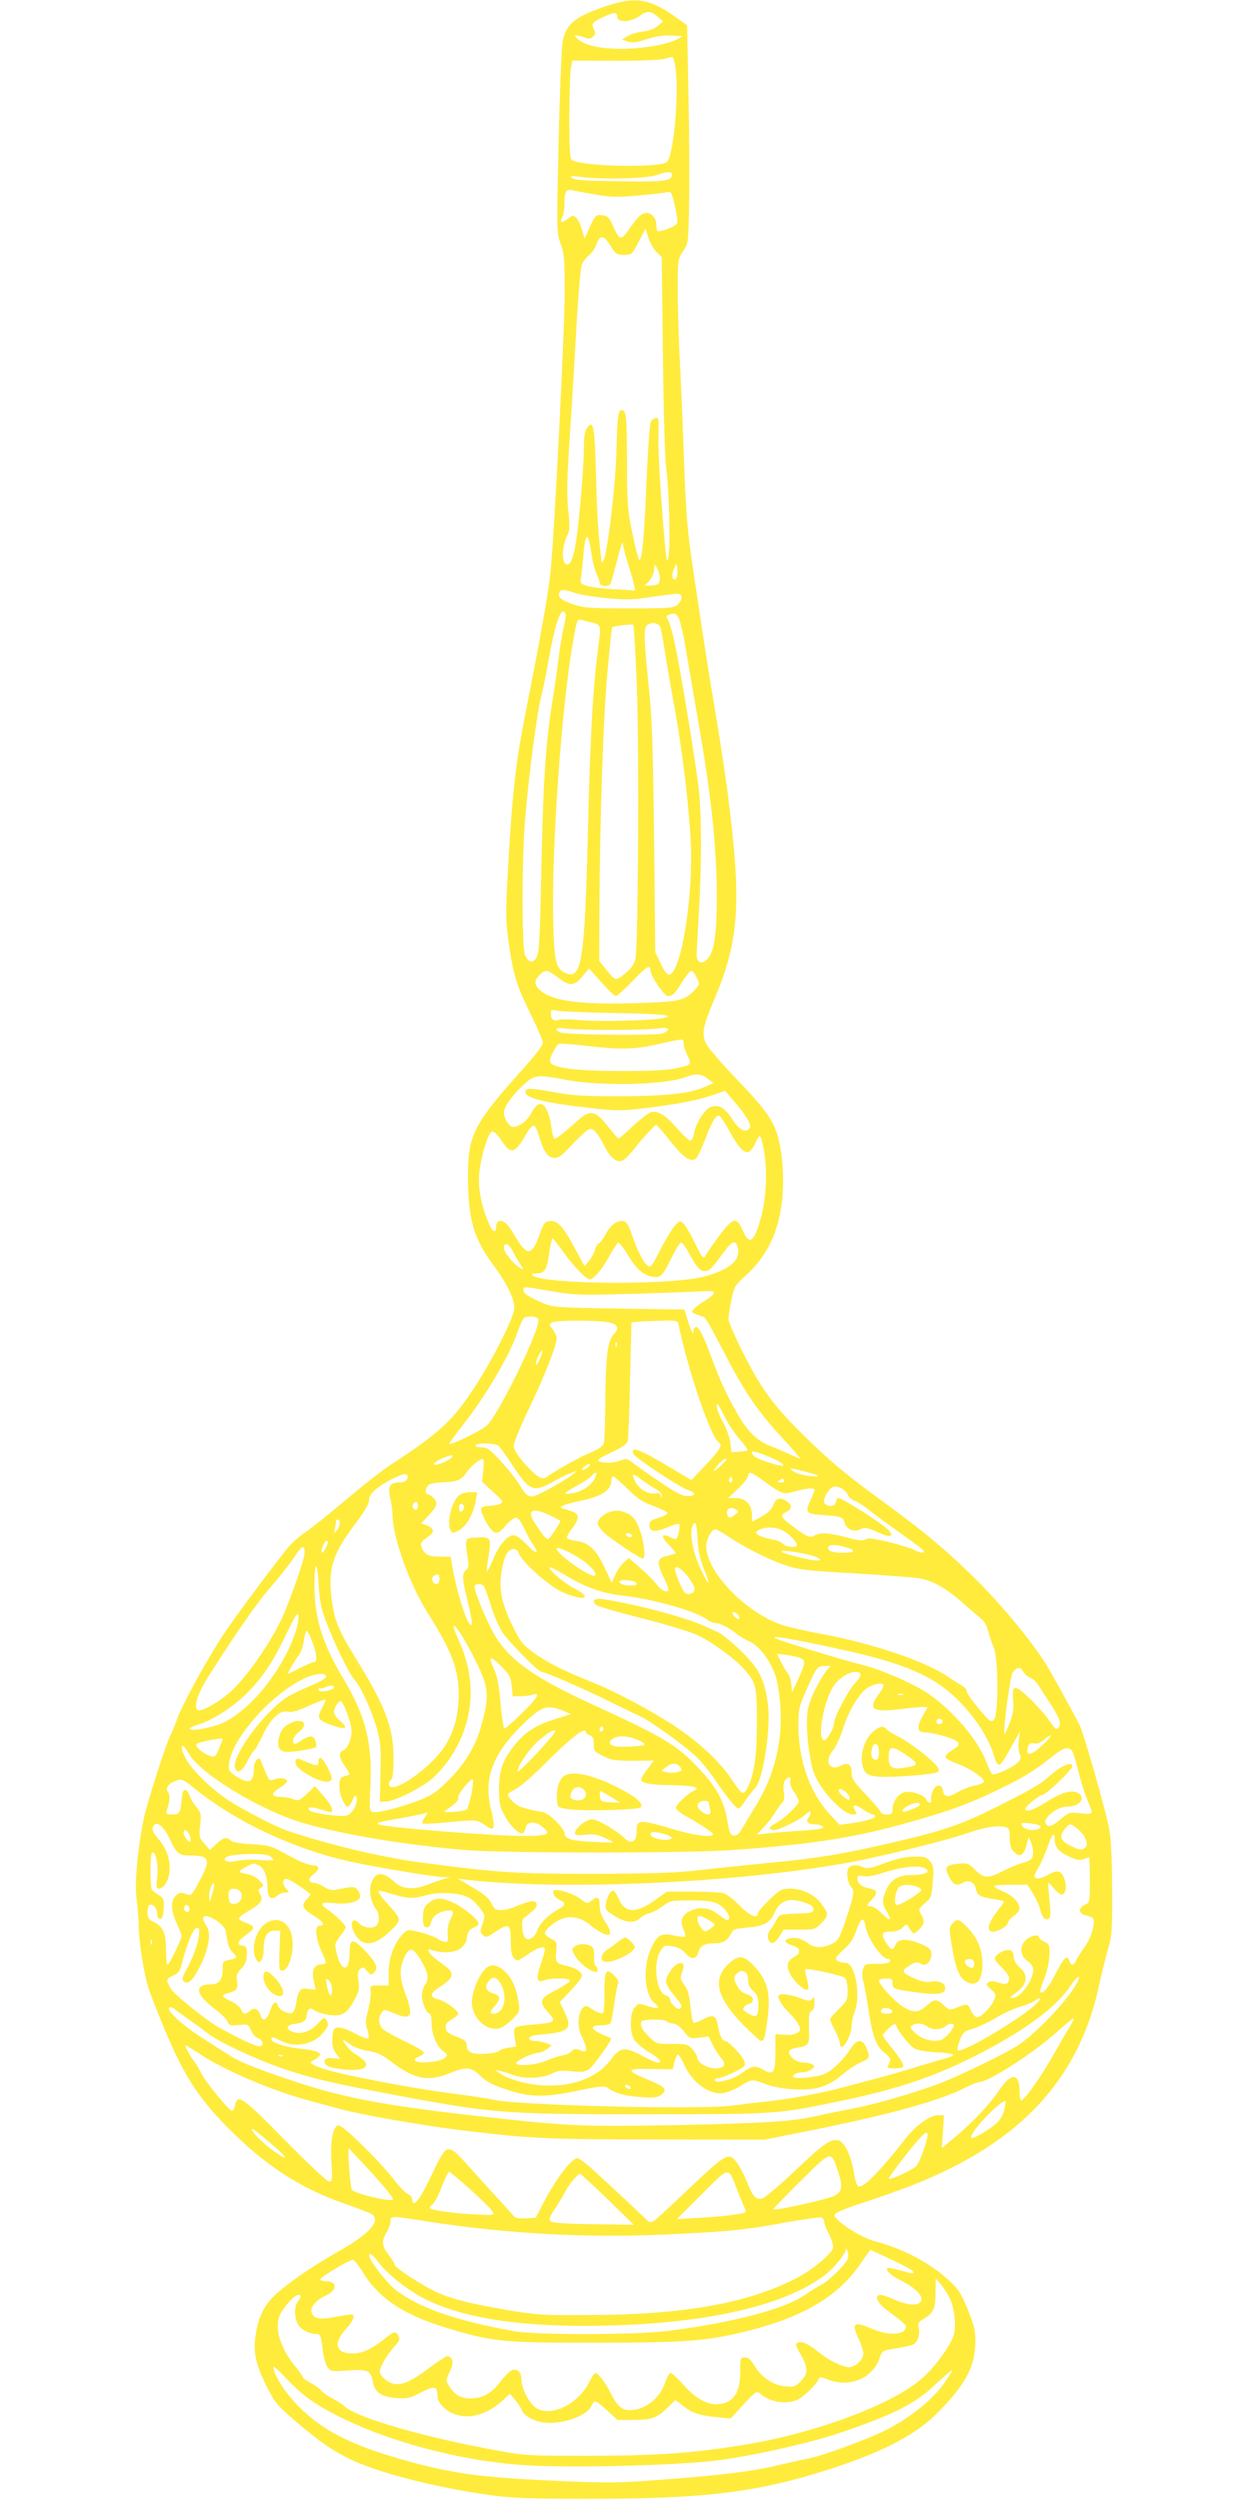 <?xml version="1.0" standalone="no"?>
<!DOCTYPE svg PUBLIC "-//W3C//DTD SVG 20010904//EN"
 "http://www.w3.org/TR/2001/REC-SVG-20010904/DTD/svg10.dtd">
<svg version="1.0" xmlns="http://www.w3.org/2000/svg"
 width="640pt" height="1280pt" viewBox="0 0 640 1280"
 preserveAspectRatio="xMidYMid meet">
<g transform="translate(0,1280) scale(0.1,-0.1)"
fill="#ffeb3b" stroke="none">
<path d="M3107 12770 c-164 -56 -208 -91 -226 -182 -6 -29 -15 -261 -21 -515
-10 -457 -10 -463 10 -520 19 -51 21 -80 21 -253 0 -193 -51 -1203 -71 -1415
-10 -108 -46 -315 -135 -765 -46 -236 -63 -391 -86 -800 -10 -189 -10 -230 4
-335 24 -173 39 -224 112 -373 36 -73 65 -142 65 -152 0 -10 -39 -62 -87 -116
-271 -301 -298 -353 -297 -574 1 -213 30 -311 127 -443 71 -94 111 -176 110
-225 -1 -48 -115 -273 -212 -418 -105 -160 -176 -224 -421 -384 -41 -26 -145
-108 -230 -180 -85 -72 -178 -146 -206 -165 -28 -18 -67 -52 -87 -76 -52 -62
-240 -312 -317 -424 -82 -118 -225 -377 -254 -458 -12 -34 -27 -71 -34 -83
-21 -40 -121 -349 -136 -427 -32 -155 -48 -333 -36 -414 5 -41 10 -99 10 -130
0 -77 27 -253 50 -321 29 -87 112 -288 155 -372 79 -156 161 -261 320 -410
163 -152 328 -253 530 -323 55 -19 112 -41 128 -48 66 -30 10 -100 -156 -194
-128 -73 -228 -140 -307 -206 -72 -60 -106 -122 -121 -224 -14 -86 0 -152 57
-265 42 -83 52 -95 159 -187 129 -109 202 -157 310 -203 159 -66 435 -133 690
-167 105 -14 203 -17 510 -17 580 1 847 34 1210 151 283 91 451 180 566 300
135 140 180 226 183 348 1 60 -5 84 -38 168 -35 85 -48 106 -97 151 -95 89
-240 165 -381 201 -72 19 -210 109 -205 135 1 10 51 31 142 61 210 69 326 115
455 179 421 211 663 508 755 925 14 66 36 154 48 195 20 68 22 97 21 300 0
130 -5 259 -13 305 -13 83 -131 498 -154 544 -37 72 -147 272 -172 311 -72
115 -222 297 -345 420 -148 149 -274 255 -480 405 -186 135 -267 202 -399 330
-165 161 -227 243 -320 426 -45 87 -81 171 -81 186 0 16 7 60 15 98 13 65 18
74 69 120 105 95 162 204 186 355 14 89 12 210 -4 301 -22 124 -53 174 -217
346 -81 84 -155 170 -164 190 -24 49 -17 86 43 228 128 304 140 493 67 1060
-14 105 -43 296 -65 425 -22 129 -51 312 -65 405 -14 94 -34 229 -45 300 -31
203 -39 301 -50 626 -6 167 -15 376 -20 464 -5 88 -9 239 -10 334 0 174 0 175
27 214 27 39 27 41 31 234 3 108 1 359 -3 560 l-7 364 -64 45 c-127 91 -203
102 -347 54z m53 -55 c0 -34 73 -29 119 6 32 25 54 24 88 -6 l28 -25 -29 -24
c-18 -15 -46 -25 -77 -28 -26 -3 -60 -13 -76 -23 l-28 -18 29 -10 c22 -7 45
-5 96 12 46 15 85 21 126 19 l59 -3 -30 -17 c-49 -26 -176 -48 -283 -48 -106
0 -185 17 -224 50 -26 22 -16 25 31 9 27 -9 36 -9 48 4 12 12 13 19 4 36 -16
29 -7 39 53 66 53 24 66 24 66 0z m296 -247 c23 -128 -5 -461 -41 -497 -31
-32 -432 -24 -486 9 -11 8 -14 48 -14 222 1 117 4 230 8 250 l8 38 217 -1
c119 -1 233 4 252 9 19 5 38 10 42 11 3 1 10 -18 14 -41z m-16 -563 c0 -32
-38 -37 -270 -33 -177 2 -232 6 -242 17 -11 11 -4 12 47 5 97 -14 333 -9 385
9 59 20 80 20 80 2z m-392 -101 c80 -14 112 -15 220 -5 70 6 137 14 148 17 20
5 23 -1 39 -69 10 -41 15 -81 12 -90 -6 -16 -91 -49 -101 -39 -3 3 -6 18 -6
33 0 32 -23 59 -51 59 -23 0 -45 -21 -88 -84 -43 -61 -49 -59 -88 29 -15 33
-23 41 -51 43 -31 3 -34 1 -61 -58 l-28 -62 -13 45 c-7 25 -20 53 -30 62 -15
14 -19 13 -44 -6 -31 -24 -43 -20 -27 9 6 12 11 41 11 66 0 65 8 79 39 72 14
-3 68 -13 119 -22z m314 -295 l26 -26 6 -494 c3 -272 10 -530 16 -574 21 -179
24 -503 5 -483 -9 9 -46 513 -44 603 1 55 1 106 0 113 -2 21 -31 13 -40 -12
-5 -12 -14 -149 -21 -303 -10 -254 -21 -387 -34 -400 -6 -6 -20 47 -46 174
-16 84 -20 139 -20 325 0 234 -4 268 -26 268 -19 0 -23 -24 -28 -215 -4 -168
-46 -520 -66 -554 -5 -9 -10 -14 -10 -11 -17 148 -23 239 -28 442 -7 258 -14
293 -46 247 -11 -16 -16 -45 -16 -89 0 -87 -17 -307 -34 -445 -15 -116 -30
-165 -52 -165 -30 0 -29 92 2 152 11 22 12 45 3 128 -7 78 -6 154 5 323 8 122
20 310 26 417 20 363 31 503 42 523 5 11 22 30 36 42 14 12 31 38 37 56 17 48
36 46 70 -8 28 -44 33 -48 70 -48 39 0 41 1 75 67 l35 67 15 -47 c9 -26 27
-59 42 -73z m-333 -1547 c6 -41 18 -87 26 -102 8 -16 15 -36 15 -45 0 -17 45
-21 55 -5 4 6 19 61 35 123 15 61 28 100 29 86 1 -15 12 -60 25 -100 13 -41
27 -89 31 -108 l7 -34 -108 6 c-60 3 -124 12 -142 18 -29 10 -33 15 -28 38 3
14 8 62 12 106 10 134 25 140 43 17z m349 -130 c-3 -24 -8 -27 -43 -30 -34 -2
-38 0 -24 10 22 18 39 52 39 80 1 22 1 22 16 -5 8 -15 14 -40 12 -55z m83 5
c-17 -17 -25 21 -10 51 l13 27 4 -34 c2 -18 -1 -38 -7 -44z m-520 -72 c23 -9
96 -21 160 -27 101 -10 133 -10 231 5 62 9 123 17 136 17 29 0 29 -30 1 -56
-19 -17 -39 -19 -247 -19 -196 0 -235 3 -282 19 -64 21 -85 38 -77 60 8 20 23
20 78 1z m-46 -105 c4 -6 0 -39 -9 -73 -8 -34 -20 -105 -26 -157 -6 -52 -20
-147 -30 -210 -37 -229 -49 -411 -59 -907 -7 -337 -11 -396 -25 -417 -19 -29
-37 -26 -57 11 -18 34 -18 494 0 703 19 226 60 537 81 620 10 41 26 118 35
170 38 215 67 298 90 260z m579 -22 c7 -13 24 -81 36 -153 12 -71 39 -229 60
-350 71 -400 100 -669 100 -929 0 -188 -13 -277 -46 -314 -31 -36 -60 -21 -57
29 1 19 6 117 12 219 13 239 13 455 1 600 -6 63 -38 274 -71 469 -51 301 -69
382 -97 433 -3 5 14 13 40 17 4 0 14 -9 22 -21z m-449 -24 c49 -11 52 -18 44
-81 -32 -234 -46 -461 -59 -993 -16 -660 -32 -760 -114 -722 -52 23 -59 58
-64 293 -7 366 46 1098 103 1409 19 108 21 112 42 106 10 -3 32 -8 48 -12z
m236 -335 c12 -337 7 -1326 -8 -1390 -5 -25 -22 -48 -52 -73 -49 -41 -50 -40
-102 26 l-31 38 1 273 c2 442 20 987 42 1216 11 118 21 217 23 219 8 7 101 18
108 13 4 -3 12 -148 19 -322z m118 314 c5 -10 16 -67 25 -128 9 -60 32 -193
51 -295 39 -214 73 -499 82 -685 13 -285 -52 -675 -112 -675 -10 0 -27 22 -43
58 l-27 57 -6 580 c-6 482 -10 615 -28 785 -24 238 -26 291 -9 308 18 18 56
15 67 -5z m-49 -1761 c0 -27 71 -132 89 -132 25 0 35 10 74 73 20 31 41 57 47
57 6 0 18 -16 27 -35 17 -35 17 -35 -13 -66 -49 -53 -75 -58 -296 -65 -280 -9
-425 10 -488 62 -36 31 -38 50 -8 81 29 31 41 29 95 -12 60 -46 83 -45 125 6
l34 40 63 -70 c34 -39 68 -71 74 -71 6 0 44 34 84 75 73 77 93 89 93 57z
m-177 -219 c247 -4 315 -12 235 -27 -66 -12 -335 -18 -420 -9 -48 5 -97 5
-109 1 -25 -9 -39 4 -39 36 0 15 5 17 33 11 17 -4 152 -9 300 -12z m-17 -86
c110 0 219 4 242 8 49 8 58 -9 15 -26 -32 -12 -497 -8 -525 5 -34 16 -19 28
25 20 23 -4 132 -7 243 -7z m364 -70 c0 -12 9 -40 20 -62 24 -46 22 -48 -69
-67 -83 -16 -425 -16 -536 0 -102 16 -113 26 -86 80 11 22 25 43 31 47 5 3 69
-1 142 -10 179 -20 244 -19 368 9 133 30 130 30 130 3z m124 -180 l29 -23 -49
-21 c-74 -32 -197 -45 -434 -46 -179 0 -236 3 -338 22 -118 21 -142 21 -142 1
0 -33 93 -56 341 -84 121 -14 150 -14 260 -1 165 19 280 41 358 68 l63 22 39
-45 c69 -79 100 -131 87 -147 -21 -26 -52 -9 -90 48 -39 60 -69 76 -112 60
-29 -12 -75 -85 -83 -135 -3 -20 -11 -36 -19 -36 -7 0 -36 27 -66 61 -59 69
-99 93 -134 85 -13 -4 -55 -36 -93 -71 -38 -36 -71 -65 -74 -65 -3 0 -28 29
-56 65 -63 80 -89 85 -154 27 -65 -59 -108 -92 -117 -92 -5 0 -12 21 -15 48
-19 135 -61 168 -106 81 -18 -37 -62 -69 -92 -69 -19 0 -47 43 -47 73 0 30 42
88 103 145 55 50 65 51 222 22 176 -32 495 -25 602 14 55 21 84 19 117 -7z
m115 -276 c65 -116 95 -128 130 -50 20 43 24 42 35 -6 29 -120 23 -285 -16
-407 -32 -104 -54 -112 -88 -32 -29 66 -48 60 -121 -38 -34 -46 -64 -89 -66
-95 -9 -24 -19 -13 -57 67 -21 43 -47 86 -57 96 -17 15 -19 15 -43 -11 -13
-14 -43 -63 -67 -108 -54 -106 -58 -110 -76 -95 -20 16 -53 82 -78 158 -18 51
-27 66 -44 68 -32 5 -68 -22 -91 -69 -12 -22 -27 -42 -34 -45 -8 -3 -16 -17
-19 -32 -4 -15 -17 -40 -30 -56 l-24 -29 -51 94 c-60 112 -88 142 -128 137
-25 -3 -31 -11 -51 -68 -41 -113 -64 -114 -128 -6 -36 63 -63 85 -85 71 -5 -3
-10 -15 -10 -25 0 -37 -18 -29 -38 18 -37 87 -54 172 -49 247 6 84 47 219 67
222 9 2 29 -19 48 -47 47 -73 68 -68 126 33 15 27 33 46 39 44 7 -2 18 -23 25
-48 24 -82 44 -114 76 -117 24 -3 39 7 100 72 39 42 78 76 87 76 21 0 41 -24
73 -87 31 -63 65 -89 95 -74 11 6 37 32 57 58 48 60 106 123 114 123 4 0 37
-38 74 -85 68 -85 103 -108 130 -86 7 6 27 48 45 94 34 91 57 130 74 124 6 -2
31 -40 56 -86z m-854 -612 c48 -69 116 -139 134 -139 21 0 63 49 98 114 21 38
43 71 48 73 6 1 28 -27 50 -63 44 -73 78 -103 128 -111 40 -6 49 3 97 100 19
39 40 73 47 75 6 2 28 -29 48 -68 27 -49 45 -72 61 -76 30 -8 44 4 101 83 45
64 66 76 77 47 26 -69 -30 -123 -168 -160 -173 -46 -832 -41 -881 7 -5 5 2 9
22 9 42 0 53 18 65 105 6 41 14 75 17 75 3 -1 28 -33 56 -71z m-262 9 c9 -18
26 -48 38 -67 22 -32 22 -33 2 -23 -31 17 -83 80 -83 102 0 31 25 24 43 -12z
m201 -209 c109 -19 145 -21 356 -15 129 3 290 9 358 12 106 6 122 5 117 -8 -3
-8 -23 -24 -43 -36 -21 -12 -46 -30 -56 -41 -20 -22 -22 -20 50 -45 6 -3 49
-78 95 -168 106 -207 172 -306 298 -443 55 -60 99 -110 97 -112 -1 -2 -25 8
-52 21 -27 12 -70 31 -96 41 -71 26 -122 76 -176 173 -59 105 -82 155 -132
289 -41 112 -66 157 -80 148 -6 -4 -10 -16 -11 -28 0 -12 -11 10 -23 48 l-22
70 -334 5 c-321 5 -337 6 -390 28 -72 31 -100 49 -100 67 0 19 0 19 144 -6z
m-68 -143 c16 -42 -208 -500 -267 -548 -37 -29 -189 -102 -189 -90 0 4 32 47
70 96 113 142 242 361 280 476 12 36 27 68 33 72 20 13 67 9 73 -6z m344 -14
c63 -8 76 -29 40 -67 -29 -31 -39 -114 -41 -345 0 -102 -4 -195 -7 -208 -5
-17 -25 -31 -72 -51 -57 -24 -170 -87 -222 -124 -24 -16 -53 2 -117 76 -34 39
-51 67 -51 85 0 15 38 106 84 202 79 166 136 311 136 350 0 9 -9 29 -20 43
-19 24 -20 26 -3 36 20 11 186 13 273 3z m374 -14 c51 -243 166 -578 206 -603
21 -13 7 -38 -65 -114 l-75 -79 -113 67 c-155 93 -200 109 -184 67 8 -19 238
-172 282 -186 42 -14 37 -30 -8 -30 -23 0 -62 20 -142 75 -61 41 -122 85 -138
97 -24 20 -31 21 -60 10 -36 -13 -82 -15 -110 -4 -13 6 3 17 62 45 56 26 80
43 85 59 3 13 9 154 12 315 l7 292 36 4 c20 2 73 4 118 5 78 2 83 1 87 -20z
m-317 -110 c-3 -8 -6 -5 -6 6 -1 11 2 17 5 13 3 -3 4 -12 1 -19z m-392 -63
c-8 -21 -18 -35 -21 -32 -3 3 2 22 11 42 10 19 20 34 22 31 2 -2 -3 -21 -12
-41z m945 -298 c17 -35 52 -87 77 -116 25 -28 43 -54 41 -57 -3 -2 -22 -5 -44
-7 l-39 -2 -6 50 c-4 28 -21 75 -38 105 -27 49 -39 90 -27 90 3 0 19 -28 36
-63z m-1158 -149 c8 -7 41 -52 72 -100 86 -132 107 -141 209 -84 34 19 76 40
92 45 l30 11 -29 -24 c-16 -13 -69 -45 -118 -71 -101 -53 -99 -54 -153 30 -18
29 -61 82 -95 118 -53 58 -67 67 -97 67 -20 0 -32 4 -28 10 9 14 98 12 117 -2z
m1443 -85 c37 -22 8 -23 -56 -2 -70 23 -89 35 -89 54 0 12 95 -22 145 -52z
m-1681 26 c-7 -12 -66 -39 -86 -39 -20 0 8 23 45 37 42 15 50 15 41 2z m160
-67 l-6 -58 56 -52 c52 -47 55 -52 37 -62 -11 -5 -35 -10 -55 -10 -19 0 -38
-5 -41 -11 -11 -17 44 -117 67 -125 17 -5 29 2 57 35 20 23 44 41 53 41 10 0
26 -21 42 -56 14 -30 35 -69 47 -85 35 -50 11 -47 -35 4 -26 27 -53 47 -65 47
-33 0 -76 -50 -106 -123 -16 -37 -30 -66 -32 -63 -2 2 1 36 8 75 15 98 12 103
-58 99 -65 -3 -64 -1 -48 -108 6 -36 4 -49 -9 -59 -21 -17 -20 -41 3 -137 27
-111 32 -144 22 -144 -18 0 -69 156 -92 283 l-12 67 -57 0 c-58 0 -79 12 -93
52 -6 18 -3 22 42 56 28 21 22 38 -17 53 l-25 10 35 37 c46 49 52 68 28 92
-11 11 -24 20 -30 20 -18 0 -11 39 9 50 11 5 41 10 68 11 71 1 95 11 121 49
21 32 67 70 85 70 4 0 5 -26 1 -58z m1246 55 c0 -2 -16 -19 -37 -38 -37 -35
-37 -23 0 19 18 19 37 29 37 19z m-714 -43 c-11 -7 -22 -12 -25 -9 -2 3 4 12
15 19 10 8 21 12 24 9 3 -2 -4 -11 -14 -19z m1182 -39 c8 -8 -39 -5 -82 5 -21
4 -45 15 -53 23 -11 11 1 10 58 -5 40 -10 75 -20 77 -23z m-2104 -18 c-4 -11
-18 -17 -39 -17 -49 0 -61 -20 -47 -81 7 -28 12 -67 12 -87 0 -111 89 -359
181 -502 131 -207 166 -308 156 -455 -7 -97 -28 -162 -75 -234 -57 -85 -207
-201 -262 -201 -22 0 -26 20 -7 39 8 8 12 45 12 114 -1 153 -44 265 -192 504
-89 144 -110 195 -124 299 -21 157 2 234 112 381 56 74 79 114 79 134 0 33 49
74 135 115 50 24 71 21 59 -9z m961 3 c-19 -36 -63 -66 -112 -75 -54 -10 -50
0 16 35 33 18 68 41 77 51 26 29 36 23 19 -11z m848 0 c115 -84 114 -83 177
-66 64 18 100 20 100 6 0 -5 -10 -30 -22 -55 -28 -57 -19 -68 64 -72 93 -6
105 -10 112 -38 9 -35 48 -52 81 -35 21 11 32 10 86 -14 70 -32 94 -24 52 16
-36 34 -232 158 -250 158 -7 0 -13 -9 -13 -20 0 -23 -41 -28 -58 -7 -13 15 18
74 44 84 23 8 63 -13 75 -41 7 -13 22 -27 34 -30 13 -3 47 -25 77 -49 29 -24
104 -78 166 -122 61 -43 112 -82 112 -86 0 -13 -17 -11 -50 6 -16 8 -75 26
-130 40 -78 18 -106 22 -119 13 -14 -8 -37 -6 -98 11 -90 24 -135 26 -163 9
-22 -14 -41 -6 -115 50 -59 45 -63 55 -30 70 32 15 32 37 0 58 -30 19 -52 13
-64 -18 -10 -28 -35 -50 -78 -72 l-33 -17 0 34 c0 53 -33 87 -82 87 l-40 0 51
48 c28 26 51 56 51 65 0 24 15 21 63 -13z m-604 -9 c20 -15 51 -36 69 -45 18
-10 32 -24 31 -34 -1 -16 -2 -16 -6 1 -3 12 -11 15 -28 11 -31 -8 -81 20 -100
56 -26 50 -19 52 34 11z m-77 -43 c51 -51 77 -68 132 -88 38 -14 71 -30 73
-36 2 -6 -18 -17 -44 -25 -41 -12 -48 -18 -48 -39 0 -34 30 -37 95 -9 28 12
53 19 57 16 8 -9 -6 -77 -17 -77 -5 0 -21 5 -35 12 -41 19 -41 0 0 -42 21 -22
37 -41 34 -43 -2 -2 -22 -8 -44 -13 -52 -12 -55 -34 -16 -113 17 -33 27 -62
22 -66 -15 -9 -39 5 -65 40 -14 18 -51 54 -81 80 l-56 48 -26 -24 c-14 -13
-34 -42 -43 -63 l-18 -39 -35 74 c-44 94 -82 131 -144 139 -25 3 -48 10 -50
16 -2 6 10 28 27 49 17 22 30 48 28 59 -3 19 -12 24 -78 43 -24 7 8 21 89 38
111 23 160 54 161 103 0 12 4 22 10 22 5 0 38 -28 72 -62z m534 35 c-10 -10
-19 5 -10 18 6 11 8 11 12 0 2 -7 1 -15 -2 -18z m269 7 c3 -6 -4 -10 -17 -10
-18 0 -20 2 -8 10 19 12 18 12 25 0z m-1875 -130 c0 -21 -15 -27 -25 -10 -7
12 2 30 16 30 5 0 9 -9 9 -20z m1630 -20 c13 -8 12 -11 -5 -24 -11 -9 -23 -16
-27 -16 -12 0 -20 20 -14 35 6 17 24 19 46 5z m-945 -33 c22 -11 41 -21 43
-22 6 -5 -53 -95 -62 -95 -10 0 -27 19 -66 79 -48 72 -14 87 85 38z m-1085
-35 c0 -10 -7 -27 -16 -38 -15 -18 -15 -18 -10 6 3 14 6 31 6 38 0 6 5 12 10
12 6 0 10 -8 10 -18z m1864 -235 c40 -97 26 -93 -19 5 -43 94 -58 195 -34 224
12 15 15 6 20 -72 4 -65 13 -107 33 -157z m412 192 c33 -20 64 -55 64 -71 0
-14 -57 -9 -69 6 -7 8 -27 18 -44 21 -93 19 -118 37 -74 55 38 15 88 11 123
-11z m-281 -30 c83 -55 200 -114 289 -144 66 -22 108 -27 343 -40 147 -9 297
-20 332 -25 76 -11 143 -49 240 -135 38 -33 78 -68 89 -77 12 -9 26 -36 32
-60 6 -24 18 -61 28 -83 24 -56 25 -346 1 -370 -15 -15 -21 -10 -77 56 -34 40
-62 80 -62 89 0 8 -8 20 -18 25 -10 6 -47 29 -81 52 -117 79 -394 172 -654
219 -77 14 -164 35 -195 45 -184 63 -382 268 -386 398 -1 39 26 91 47 91 6 0
39 -18 72 -41z m-2055 -24 c0 -2 -5 -16 -12 -30 -16 -35 -29 -31 -17 5 6 17
15 30 20 30 5 0 9 -2 9 -5z m2651 -27 c53 -15 49 -28 -10 -28 -59 0 -81 7 -81
26 0 17 39 18 91 2z m-2771 -25 c0 -28 -42 -153 -97 -293 -52 -133 -190 -339
-282 -421 -68 -60 -156 -108 -171 -93 -19 19 5 91 61 177 154 241 246 372 320
457 45 52 97 119 116 148 38 58 53 65 53 25z m1413 -35 c48 -31 85 -73 74 -84
-17 -18 -197 108 -197 137 0 13 64 -15 123 -53z m-317 30 c13 -42 149 -164
218 -197 71 -33 138 -43 116 -17 -6 8 -30 24 -53 35 -44 22 -133 98 -124 107
2 3 38 -15 80 -40 103 -63 190 -94 299 -106 153 -17 373 -80 427 -121 13 -11
32 -19 43 -19 24 0 74 -25 110 -56 15 -12 46 -30 68 -40 50 -22 111 -106 134
-185 9 -30 19 -99 22 -154 11 -177 -33 -349 -127 -502 -23 -37 -53 -87 -67
-111 -18 -32 -30 -42 -45 -40 -17 3 -23 15 -33 76 -16 98 -55 170 -137 258
-121 130 -178 165 -562 341 -314 145 -437 238 -510 384 -42 82 -85 191 -85
214 0 18 34 20 48 3 5 -7 21 -51 35 -98 15 -47 40 -107 58 -135 30 -48 185
-205 202 -205 17 0 206 -82 322 -139 66 -33 145 -71 176 -85 65 -30 240 -157
303 -219 23 -24 62 -72 86 -108 56 -83 109 -149 121 -149 5 0 21 19 36 42 16
23 38 52 49 63 42 43 83 314 65 436 -17 121 -45 176 -135 264 -45 44 -97 87
-116 96 -104 49 -136 61 -250 94 -148 43 -356 86 -376 78 -18 -6 -18 -17 -1
-31 7 -6 112 -37 232 -67 120 -31 247 -69 282 -85 73 -33 194 -121 241 -174
64 -73 67 -85 67 -271 0 -171 -11 -255 -42 -327 -9 -21 -22 -38 -30 -38 -7 0
-29 26 -49 58 -60 94 -168 197 -299 284 -128 84 -303 177 -425 226 -143 57
-231 101 -296 149 -59 43 -70 57 -110 139 -56 115 -71 189 -56 279 6 37 18 78
27 91 19 30 51 31 61 2z m1457 -2 c71 -14 113 -36 67 -36 -28 0 -169 35 -178
44 -9 10 38 6 111 -8z m-2448 -336 c42 -115 123 -282 150 -310 32 -34 89 -160
116 -255 18 -67 20 -98 17 -224 l-3 -146 33 1 c44 3 165 62 228 112 28 22 73
73 99 112 123 185 138 396 43 603 -17 37 -28 70 -25 73 9 9 75 -99 125 -206
52 -110 56 -154 22 -284 -29 -116 -82 -208 -170 -297 -66 -66 -86 -80 -158
-108 -100 -38 -214 -66 -236 -58 -14 6 -15 21 -10 124 12 224 -22 363 -135
553 -111 186 -150 312 -151 480 0 127 14 137 21 15 5 -85 12 -127 34 -185z
m1857 218 c39 -52 44 -76 16 -87 -18 -6 -26 -4 -37 12 -20 28 -51 114 -44 120
9 10 38 -10 65 -45z m-1272 -13 c0 -16 -6 -25 -15 -25 -21 0 -31 30 -14 41 23
14 29 11 29 -16z m994 -11 c31 -12 15 -25 -26 -22 -49 4 -66 28 -20 28 17 0
37 -3 46 -6z m-1730 -257 c-62 -191 -222 -393 -366 -465 -58 -28 -178 -50
-178 -32 0 3 24 14 54 23 75 24 190 102 256 174 75 80 121 151 188 291 47 96
58 112 60 89 2 -15 -4 -51 -14 -80z m2270 77 c7 -17 -6 -18 -22 -2 -7 7 -12
15 -12 20 0 12 28 -2 34 -18z m-2185 -130 c24 -63 27 -104 9 -104 -7 0 -40
-14 -72 -30 -32 -17 -60 -30 -62 -30 -5 0 37 71 58 99 10 13 21 45 24 72 4 27
10 49 14 49 4 0 17 -25 29 -56z m2683 -34 c256 -54 409 -107 516 -177 125 -81
246 -234 287 -360 26 -83 29 -82 95 37 l42 75 -6 -48 c-3 -27 -1 -57 5 -69 8
-15 7 -24 -8 -40 -23 -26 -123 -72 -134 -61 -4 4 -17 32 -29 62 -45 116 -171
263 -298 350 -77 52 -243 124 -337 147 -95 23 -426 124 -445 136 -26 16 64 2
312 -52z m-179 -51 c22 -13 19 -30 -20 -115 l-28 -59 -3 40 c-2 22 -9 47 -17
55 -7 8 -23 35 -35 59 l-22 44 53 -7 c29 -4 61 -12 72 -17z m-1483 -141 l5
-53 40 0 c22 0 50 4 63 8 43 16 23 -19 -57 -96 -43 -42 -83 -77 -88 -77 -5 0
-14 57 -20 128 -8 90 -17 140 -32 172 -33 72 -25 78 31 23 47 -47 53 -58 58
-105z m1613 80 c-12 -13 -38 -57 -59 -98 -28 -56 -38 -90 -42 -140 -5 -76 12
-218 33 -281 31 -91 149 -219 202 -219 20 0 22 2 11 20 -20 32 -1 35 40 6 21
-14 43 -26 50 -26 7 0 12 -4 12 -10 0 -11 -54 -26 -128 -36 l-53 -7 -48 51
c-102 109 -161 272 -163 447 0 96 1 103 42 195 51 115 54 120 93 120 l30 0
-20 -22z m1007 -8 c6 -12 22 -25 35 -30 13 -5 32 -22 41 -37 9 -15 36 -57 60
-93 50 -77 60 -106 43 -126 -10 -12 -17 -7 -44 33 -18 27 -62 77 -98 112 -80
78 -98 78 -90 -3 4 -43 1 -69 -17 -116 -12 -33 -24 -59 -27 -57 -9 10 28 292
42 314 19 28 41 30 55 3z m-834 -11 c3 -6 -8 -25 -25 -43 -36 -37 -111 -178
-111 -209 0 -25 -35 -87 -49 -87 -41 0 -4 205 50 282 38 53 116 87 135 57z
m-2736 -13 c0 -8 -33 -28 -77 -46 -43 -18 -94 -42 -113 -53 -123 -74 -299
-312 -276 -372 11 -29 36 -14 61 34 13 27 29 52 34 56 6 3 26 39 46 80 41 87
89 131 130 121 19 -5 50 4 106 30 44 20 82 34 85 32 2 -3 -6 -23 -18 -45 -28
-50 -20 -62 57 -88 66 -23 82 -13 37 23 -18 15 -32 36 -32 47 1 20 22 55 34
55 14 0 56 -114 56 -152 0 -44 -21 -93 -45 -101 -22 -9 -19 -37 10 -79 14 -20
25 -39 25 -41 0 -3 -11 -8 -25 -11 -26 -7 -30 -18 -26 -71 3 -35 27 -85 42
-85 5 0 16 15 24 33 10 25 15 28 20 16 11 -29 -21 -88 -51 -95 -32 -8 -174 12
-188 26 -19 19 3 21 55 6 64 -19 59 -20 59 2 0 10 -20 40 -44 67 l-44 50 -40
-39 c-38 -36 -42 -38 -73 -27 -17 6 -44 11 -58 11 -52 0 -57 16 -12 44 22 14
41 30 41 35 0 16 -36 22 -64 11 -26 -9 -28 -8 -45 33 -10 23 -21 50 -25 61
-10 29 -36 1 -36 -39 0 -72 -27 -83 -93 -38 -36 25 -39 30 -34 66 17 128 213
350 382 432 56 27 115 33 115 11z m2853 -42 c4 -4 -7 -25 -23 -47 -58 -79 -35
-95 107 -78 48 6 100 11 115 11 l28 0 -27 -48 c-31 -56 -27 -82 14 -82 34 0
120 -23 151 -39 31 -16 28 -28 -13 -52 -19 -12 -35 -27 -35 -34 0 -7 26 -22
58 -34 68 -24 145 -77 139 -94 -2 -6 -22 -15 -45 -19 -23 -4 -62 -19 -87 -33
-50 -30 -72 -28 -77 7 -5 34 -34 35 -51 1 -7 -15 -12 -36 -10 -45 6 -24 -14
-23 -26 1 -14 25 -92 47 -119 32 -30 -16 -52 -51 -52 -83 0 -24 -4 -28 -30
-28 -16 0 -30 5 -30 11 0 5 -34 46 -75 89 -65 68 -75 84 -75 115 0 41 -19 54
-54 35 -60 -31 -88 23 -41 78 15 18 37 67 51 110 30 99 93 198 137 217 35 16
60 19 70 9z m-2813 -13 c0 -9 -34 -21 -62 -21 -10 0 -18 5 -18 11 0 5 3 8 8 6
4 -3 16 -1 27 4 27 11 45 11 45 0z m2913 -38 c-7 -2 -19 -2 -25 0 -7 3 -2 5
12 5 14 0 19 -2 13 -5z m-1733 -85 l34 -14 -85 -27 c-95 -30 -149 -64 -202
-129 -62 -76 -82 -131 -82 -228 0 -75 4 -91 30 -138 30 -56 80 -101 95 -86 4
5 10 18 12 29 5 28 48 31 81 5 53 -42 38 -50 -95 -50 -150 0 -640 38 -727 56
-38 8 -19 15 96 34 60 11 117 22 127 26 18 7 18 6 1 -20 -10 -15 -15 -29 -12
-32 3 -4 57 -1 119 5 154 15 160 15 202 -14 32 -22 37 -23 43 -9 3 9 -2 48
-12 86 -42 163 8 293 172 449 90 86 116 93 203 57z m1935 -47 c7 -12 -12 -24
-25 -16 -11 7 -4 25 10 25 5 0 11 -4 15 -9z m-1735 -40 c0 -6 -4 -13 -10 -16
-5 -3 -10 1 -10 9 0 9 5 16 10 16 6 0 10 -4 10 -9z m-266 -43 c-73 -87 -174
-190 -174 -177 0 31 67 125 118 166 65 53 97 59 56 11z m176 23 c0 -5 9 -13
20 -16 15 -5 20 -15 20 -45 0 -35 3 -39 48 -61 41 -21 61 -24 153 -24 l107 1
-34 -45 c-19 -24 -33 -49 -31 -55 6 -17 46 -24 152 -26 55 -1 109 -5 120 -9
19 -7 18 -8 -5 -21 -34 -17 -90 -71 -90 -87 0 -6 21 -24 48 -39 89 -51 142
-86 142 -95 0 -18 -90 -8 -187 21 -189 56 -203 56 -203 -1 0 -63 -29 -77 -70
-34 -13 14 -53 41 -88 61 -57 31 -68 34 -92 24 -36 -15 -74 -55 -65 -70 4 -7
24 -8 54 -4 37 5 59 1 96 -15 27 -12 46 -23 44 -24 -2 -2 -52 0 -110 3 -106 5
-139 16 -139 46 0 8 -19 34 -42 58 -32 32 -54 46 -83 51 -83 14 -118 27 -141
52 -13 14 -24 30 -24 34 0 5 19 18 42 30 23 12 90 70 148 129 130 131 210 193
210 161z m2337 -67 c-50 -45 -77 -55 -77 -30 0 32 12 46 35 40 15 -4 31 2 51
19 50 43 41 17 -9 -29z m-2077 30 c22 -9 40 -20 40 -25 0 -8 -68 -14 -134 -12
-41 2 -56 20 -32 39 26 19 76 18 126 -2z m-2120 2 c0 -2 -9 -25 -19 -50 -19
-44 -21 -45 -49 -35 -37 13 -76 49 -65 60 11 11 133 34 133 25z m-175 -72 c56
-104 370 -295 591 -359 201 -58 516 -111 824 -137 199 -17 1148 -17 1375 0
401 30 597 60 850 128 232 63 347 104 502 179 137 66 190 99 281 172 55 44 82
52 100 30 6 -7 20 -51 31 -98 11 -46 31 -112 45 -146 15 -35 26 -67 26 -73 0
-7 -19 -9 -58 -4 -56 6 -59 5 -101 -30 -46 -39 -68 -45 -78 -21 -11 30 61 85
111 85 66 0 101 49 51 72 -34 15 -84 -1 -164 -52 -59 -38 -101 -51 -101 -31 0
13 72 71 87 71 18 0 153 129 153 146 0 29 -58 4 -119 -52 -45 -40 -97 -70
-286 -164 -166 -83 -265 -116 -520 -175 -259 -60 -382 -80 -640 -104 -121 -12
-283 -29 -360 -38 -107 -12 -233 -16 -530 -17 -404 0 -488 6 -895 60 -193 26
-467 92 -670 161 -59 20 -230 109 -300 155 -94 62 -199 167 -225 226 -28 60
-11 74 20 16z m2513 -66 c7 -7 12 -15 12 -19 0 -12 -49 -20 -77 -13 l-26 7 22
19 c27 21 52 23 69 6z m568 -76 c-4 -11 4 -34 19 -56 14 -20 25 -43 25 -49 0
-18 -78 -91 -117 -111 -38 -19 -43 -36 -10 -36 27 0 134 53 164 82 17 16 23
18 23 7 0 -8 -5 -20 -11 -26 -16 -16 -2 -33 29 -33 15 0 34 -4 41 -9 19 -12
-7 -18 -119 -25 -47 -3 -114 -9 -150 -12 l-65 -7 42 45 c23 25 48 59 56 75 9
16 23 35 31 42 11 10 14 24 9 57 -4 28 -1 49 7 59 17 21 33 19 26 -3z m-3056
-34 c217 -177 522 -320 820 -383 144 -30 414 -75 462 -76 l33 -1 -35 -9 c-19
-6 -59 -19 -88 -31 -65 -25 -123 -20 -161 15 -62 58 -100 55 -121 -7 -12 -38
-1 -96 25 -130 18 -24 20 -67 3 -84 -19 -19 -65 -14 -87 9 -39 42 -55 -3 -21
-58 36 -60 95 -56 166 9 73 67 73 68 3 145 -34 37 -56 69 -50 71 6 2 32 -3 58
-12 84 -27 118 -29 180 -11 66 20 175 15 222 -10 30 -15 81 -76 81 -96 0 -7
-5 -28 -12 -46 -10 -28 -10 -36 4 -50 15 -15 20 -13 64 16 70 46 79 41 79 -47
1 -53 5 -76 17 -89 16 -15 21 -14 70 20 54 38 88 47 88 25 0 -7 -10 -41 -21
-74 -26 -74 -22 -98 16 -84 39 15 138 13 133 -2 -3 -7 -34 -28 -71 -47 -84
-43 -90 -59 -42 -113 45 -49 40 -53 -64 -63 -116 -10 -114 -9 -106 -65 l7 -48
-41 -7 c-23 -4 -43 -11 -46 -15 -9 -14 -108 -22 -137 -11 -21 8 -28 17 -28 36
0 21 -8 29 -37 41 -59 23 -68 29 -71 53 -2 15 5 26 27 39 17 9 33 23 36 30 6
15 -66 68 -106 77 -40 9 -37 30 9 59 81 51 84 75 16 121 -30 21 -60 47 -66 58
-9 18 -8 19 18 11 58 -17 121 -11 148 15 14 14 26 32 26 42 0 31 12 50 36 60
13 4 24 14 24 20 0 19 -66 75 -121 103 -65 32 -100 33 -135 2 -23 -19 -28 -32
-28 -72 -1 -38 3 -49 16 -52 12 -2 19 5 24 22 8 34 35 56 78 63 41 6 44 -2 20
-48 -9 -18 -14 -48 -12 -72 3 -37 1 -42 -17 -39 -11 2 -27 9 -35 16 -8 7 -46
21 -83 31 -68 17 -68 17 -91 -4 -45 -42 -76 -123 -76 -198 l0 -69 -47 0 c-48
1 -48 1 -45 -31 2 -17 -4 -60 -13 -94 -14 -53 -15 -70 -4 -101 7 -21 9 -41 5
-45 -4 -4 -35 8 -69 26 -37 20 -72 32 -87 30 -22 -4 -25 -9 -28 -53 -3 -38 2
-56 18 -79 l22 -29 -38 4 c-30 2 -39 -1 -42 -14 -5 -24 26 -37 105 -44 114
-11 143 25 60 74 -19 11 -44 34 -57 53 -24 32 -18 32 30 -3 14 -10 51 -23 83
-28 45 -7 72 -19 120 -56 119 -90 188 -104 299 -59 86 35 110 33 158 -14 30
-29 62 -46 134 -70 121 -40 196 -41 370 -4 100 21 132 24 145 15 41 -30 93
-44 171 -49 73 -5 88 -3 107 13 32 26 20 39 -72 77 -114 47 -110 57 21 54
l108 -2 9 38 c5 20 13 37 18 37 5 0 19 -21 30 -47 39 -92 129 -160 201 -150
20 3 60 19 88 36 60 37 60 37 130 10 31 -12 90 -23 140 -26 113 -7 176 11 250
73 30 25 74 54 98 65 47 20 48 25 28 74 -20 48 -49 46 -81 -4 -32 -52 -87
-106 -128 -127 -37 -20 -167 -32 -167 -16 0 12 24 22 54 22 12 0 31 7 42 15
16 13 17 16 4 25 -8 5 -30 10 -47 10 -35 0 -73 29 -73 55 0 9 14 16 38 20 65
11 67 14 64 103 -2 64 1 81 13 86 10 3 15 18 15 43 -1 30 -3 34 -10 21 -10
-16 -14 -16 -67 3 -57 19 -95 24 -106 13 -10 -10 18 -56 53 -89 17 -16 39 -43
47 -59 14 -27 14 -31 -3 -43 -12 -9 -37 -13 -67 -11 l-47 3 0 -93 c0 -105 -10
-119 -62 -89 -42 24 -59 21 -109 -17 -44 -33 -139 -58 -139 -36 0 6 8 10 18
10 22 0 124 48 134 63 3 6 2 19 -4 30 -17 33 -80 97 -94 97 -17 0 -30 29 -39
83 -8 48 -27 55 -76 28 -21 -12 -43 -20 -48 -17 -5 4 -12 41 -16 84 -6 58 -13
85 -31 109 -20 26 -22 36 -14 58 16 42 13 57 -12 53 -26 -4 -68 -61 -68 -94 0
-12 18 -44 40 -69 42 -48 47 -60 30 -70 -12 -7 -50 30 -50 49 0 7 -9 16 -20
19 -49 13 -68 162 -30 225 20 32 23 33 63 27 29 -5 50 -16 67 -36 29 -35 57
-31 66 7 8 31 32 44 81 44 44 0 68 14 86 50 11 22 21 26 84 31 81 6 117 25
137 72 29 68 75 84 161 54 28 -10 40 -20 40 -33 0 -17 -9 -19 -87 -22 -88 -3
-88 -3 -104 -35 -9 -18 -23 -40 -31 -49 -18 -21 -13 -62 8 -66 10 -2 25 11 39
32 l22 36 80 0 c78 0 81 1 114 34 38 38 37 49 -4 103 -32 43 -97 73 -156 73
-44 0 -52 -4 -107 -57 -32 -31 -59 -62 -59 -70 0 -30 -44 -11 -94 41 -29 30
-65 58 -82 63 -16 4 -87 8 -159 8 l-130 0 -59 -42 c-98 -71 -155 -70 -187 3
-11 24 -24 44 -28 44 -15 0 -32 -28 -38 -64 -5 -33 -3 -36 43 -65 55 -36 104
-40 131 -12 10 10 31 21 48 25 16 4 47 21 69 37 38 28 45 29 143 29 113 0 146
-10 182 -56 19 -25 20 -44 2 -44 -5 0 -25 14 -46 30 -46 36 -103 40 -152 10
-36 -21 -42 -49 -21 -95 6 -14 9 -27 6 -30 -3 -3 -28 -1 -56 5 -67 15 -87 3
-119 -67 -44 -97 -34 -237 21 -282 29 -25 16 -29 -35 -13 -51 16 -51 16 -70
-7 -24 -29 -26 -119 -4 -161 8 -15 42 -45 75 -65 58 -35 75 -55 46 -55 -8 0
-44 16 -81 36 -88 46 -109 43 -159 -23 -68 -92 -199 -140 -351 -130 -82 5
-178 33 -218 63 l-22 16 25 -5 c14 -3 45 -13 70 -22 55 -21 150 -16 199 10 27
13 47 16 98 10 49 -5 69 -3 87 9 22 14 122 154 115 160 -2 1 -23 10 -46 20
-60 27 -64 46 -8 46 24 0 47 5 51 12 4 7 13 51 19 98 7 47 15 93 19 102 5 12
0 25 -18 42 -42 43 -52 28 -51 -83 0 -55 -3 -103 -7 -107 -8 -7 -37 5 -70 28
-47 33 -76 -78 -39 -150 12 -23 21 -50 21 -61 0 -17 -3 -18 -30 -8 -24 9 -32
8 -42 -5 -7 -9 -30 -19 -50 -22 -20 -4 -57 -16 -82 -27 -51 -22 -147 -30 -153
-13 -4 12 85 54 115 54 11 0 30 9 43 19 l24 19 -28 11 c-16 6 -42 11 -58 11
-18 0 -29 5 -29 14 0 10 22 16 77 21 129 12 145 30 101 119 l-22 45 57 60 c31
33 57 66 57 75 0 20 -35 42 -80 51 -52 11 -58 19 -52 74 4 47 3 50 -27 65 -17
9 -31 21 -31 27 0 21 58 68 98 78 45 13 97 -2 137 -38 11 -10 35 -26 54 -36
51 -26 60 -6 22 51 -21 32 -31 60 -31 85 0 46 -9 53 -40 29 -23 -18 -25 -18
-59 8 -35 28 -128 55 -136 42 -9 -14 6 -37 31 -48 32 -15 30 -28 -6 -47 -50
-26 -98 -74 -110 -110 -11 -34 -44 -55 -60 -38 -17 16 -23 90 -9 101 8 6 27
22 43 35 20 16 27 29 23 41 -8 19 -35 15 -106 -15 -24 -11 -58 -19 -76 -19
-28 0 -35 6 -49 35 -13 26 -37 47 -94 80 l-77 46 50 -6 c494 -56 1392 -15
1957 90 166 30 513 117 610 152 80 28 145 38 183 29 22 -6 25 -12 25 -56 0
-37 5 -55 20 -70 33 -33 51 -22 68 40 l9 35 12 -28 c13 -32 14 -67 3 -83 -4
-7 -26 -17 -49 -23 -23 -6 -67 -25 -98 -41 -75 -39 -98 -38 -142 6 -34 34 -39
36 -85 32 -67 -7 -74 -17 -49 -67 22 -42 38 -49 72 -30 30 16 59 1 66 -33 6
-33 23 -42 96 -52 26 -4 47 -10 47 -13 0 -3 -13 -22 -29 -42 -54 -69 -64 -111
-26 -111 26 0 75 29 75 45 0 7 14 23 30 35 17 12 30 29 30 39 0 30 -37 68 -85
87 -25 11 -45 22 -45 27 0 4 38 7 85 7 l85 0 30 -47 c16 -27 32 -62 36 -80 7
-39 30 -61 46 -45 7 7 8 36 1 96 -5 47 -7 86 -5 86 2 0 15 -13 29 -30 13 -16
31 -30 39 -30 32 0 25 93 -9 114 -13 8 -27 5 -61 -13 -24 -14 -51 -21 -60 -18
-14 6 -13 13 13 59 16 29 36 77 46 105 19 60 35 77 35 38 0 -42 18 -65 72 -90
39 -18 56 -21 75 -14 13 5 26 9 29 9 2 0 4 -52 4 -115 0 -113 0 -116 -25 -127
-36 -16 -33 -47 5 -55 17 -3 33 -10 36 -15 14 -22 -9 -100 -42 -145 -19 -27
-38 -58 -44 -70 -12 -29 -27 -29 -35 -2 -11 33 -27 18 -70 -66 -37 -72 -66
-107 -79 -94 -3 3 6 33 20 67 15 37 26 86 27 120 2 52 0 57 -25 70 -16 7 -28
17 -28 23 0 17 -44 9 -67 -13 -34 -32 -31 -81 7 -108 20 -14 30 -30 30 -46 0
-53 -67 -144 -104 -143 -20 0 -19 1 4 17 70 48 80 96 30 140 -19 17 -30 36
-30 53 0 15 -7 29 -15 33 -19 7 -57 -7 -75 -28 -12 -15 -8 -22 29 -60 34 -35
42 -48 36 -66 -7 -22 -13 -23 -70 -6 -11 4 -27 2 -35 -4 -13 -9 -11 -14 14
-36 26 -23 27 -27 16 -53 -16 -39 -70 -93 -89 -89 -9 2 -23 18 -31 36 -15 35
-17 35 -77 11 -30 -12 -34 -11 -61 14 -36 34 -47 34 -89 -3 -41 -36 -64 -37
-117 -6 -41 24 -126 115 -126 135 0 6 16 11 35 11 30 0 35 -3 35 -24 0 -29 6
-31 115 -46 105 -15 149 -11 154 14 5 29 -26 47 -70 40 -28 -5 -51 0 -94 20
-61 27 -62 36 -13 66 24 14 35 16 48 8 24 -16 48 -4 56 28 10 37 -3 53 -61 75
-64 25 -107 22 -120 -8 -5 -13 -13 -23 -17 -23 -12 0 -48 53 -48 71 0 15 8 19
40 19 28 0 47 7 62 22 12 12 23 17 25 11 2 -5 10 -19 18 -29 13 -18 14 -18 39
5 29 28 32 45 11 81 -13 24 -12 27 20 55 33 28 35 35 41 110 6 71 4 83 -14
105 -18 22 -27 25 -84 24 -44 -1 -89 -11 -148 -33 -68 -26 -89 -30 -108 -22
-39 18 -72 13 -81 -11 -9 -24 2 -75 19 -92 16 -16 11 -44 -28 -161 -34 -100
-41 -112 -72 -127 -45 -23 -91 -23 -121 1 -32 25 -65 34 -95 27 -34 -9 -30
-23 11 -36 19 -6 35 -16 35 -21 0 -5 1 -12 1 -16 1 -4 -11 -15 -27 -24 -38
-21 -41 -52 -10 -100 28 -41 72 -76 83 -65 4 4 1 27 -5 53 -7 25 -11 48 -9 50
9 8 189 -31 203 -44 8 -9 14 -34 14 -65 0 -46 -3 -53 -45 -94 -25 -24 -45 -48
-45 -53 0 -6 11 -31 25 -57 14 -26 25 -55 25 -65 0 -11 4 -19 9 -19 18 0 51
68 51 103 0 20 7 55 16 77 33 82 2 250 -45 250 -28 0 -51 11 -51 23 0 6 19 27
41 47 30 26 48 52 63 95 24 67 38 74 47 24 10 -63 83 -169 116 -169 8 0 13 -6
10 -12 -2 -9 -25 -13 -67 -13 -62 0 -63 -1 -72 -30 -4 -17 -4 -43 2 -60 5 -16
16 -75 24 -130 23 -150 40 -199 83 -234 33 -28 36 -32 25 -56 -11 -24 -11 -25
27 -25 21 0 41 3 44 6 9 9 -9 39 -59 101 -24 30 -44 57 -44 62 0 4 14 20 31
37 22 20 33 25 36 16 13 -36 72 -109 98 -122 17 -8 67 -16 113 -18 45 -2 82
-8 82 -13 0 -4 -19 -13 -42 -19 -24 -6 -92 -27 -153 -45 -60 -19 -153 -45
-205 -59 -53 -14 -129 -34 -170 -45 -103 -28 -280 -60 -387 -71 -48 -5 -124
-14 -168 -20 -157 -23 -1098 0 -1228 29 -23 6 -130 22 -237 36 -190 25 -525
89 -625 120 -57 17 -86 34 -69 41 6 3 20 11 30 19 31 22 5 36 -83 45 -83 9
-153 31 -153 49 0 15 5 14 50 -9 69 -35 161 -19 210 37 32 36 35 49 20 73 -8
12 -16 9 -44 -22 -38 -42 -92 -58 -133 -39 -33 15 -24 35 18 39 39 4 59 18 59
41 0 9 4 22 9 30 7 11 13 10 33 -3 14 -9 48 -19 76 -23 65 -7 88 7 126 76 24
44 27 59 21 100 -5 37 -3 50 9 60 13 11 19 10 35 -10 18 -22 21 -23 36 -8 23
23 13 48 -43 108 -65 70 -82 68 -82 -8 0 -103 -45 -99 -68 6 -9 39 -7 46 19
79 16 20 29 41 29 46 0 12 -55 65 -93 91 -45 30 -34 40 34 33 64 -8 123 5 132
28 3 8 -1 24 -10 36 -16 23 -21 23 -109 5 -22 -5 -40 -1 -65 14 -19 12 -42 21
-51 21 -30 0 -32 22 -5 42 36 26 35 48 -2 48 -15 0 -55 14 -87 31 -32 17 -77
40 -99 52 -29 15 -65 22 -130 25 -57 3 -94 10 -103 18 -21 21 -39 17 -74 -17
l-33 -31 -28 32 c-27 31 -29 36 -22 95 6 57 4 64 -20 93 -14 17 -30 45 -36 62
-14 37 -33 34 -37 -6 -8 -88 -11 -94 -49 -94 -32 0 -35 2 -28 23 15 48 17 78
5 92 -15 18 1 42 35 55 34 14 41 12 95 -32z m1424 -30 c-8 -39 -18 -76 -24
-82 -5 -5 -35 -11 -67 -13 -49 -3 -55 -2 -39 9 51 36 67 52 62 64 -5 14 58 94
74 94 4 0 2 -32 -6 -72z m1918 5 c10 -9 18 -22 18 -30 0 -11 -5 -10 -24 2 -27
18 -42 45 -24 45 6 0 20 -7 30 -17z m-702 -55 c0 -7 3 -23 6 -35 8 -29 -14
-31 -47 -5 -14 12 -20 25 -16 35 7 20 57 23 57 5z m1080 -7 c0 -8 -23 -19 -72
-35 -28 -9 -21 12 10 28 30 17 62 21 62 7z m-3839 -180 c32 -70 46 -81 98 -81
106 0 113 -19 51 -133 -40 -75 -41 -75 -70 -64 -24 9 -32 8 -49 -8 -28 -25
-27 -77 4 -143 14 -30 25 -58 25 -64 0 -16 -64 -148 -72 -148 -5 0 -8 35 -8
79 0 86 -15 118 -68 143 -22 11 -27 20 -27 47 0 19 5 36 10 38 19 6 39 -16 40
-44 0 -18 5 -28 15 -28 11 0 16 14 18 52 3 47 1 53 -25 70 -15 10 -31 22 -35
28 -11 15 -10 183 1 190 18 10 33 -64 26 -125 -6 -49 -4 -60 7 -60 25 0 50 37
55 82 7 60 -11 119 -52 168 -38 45 -42 59 -23 78 16 16 51 -17 79 -77z m4452
72 c16 -9 -6 -23 -37 -23 -31 0 -56 15 -56 33 0 8 76 0 93 -10z m191 -14 c38
-30 61 -76 45 -95 -15 -19 -33 -18 -78 6 -55 28 -61 49 -23 93 19 22 24 21 56
-4z m-4543 -35 c5 -15 7 -30 3 -33 -7 -7 -34 28 -34 46 0 23 20 14 31 -13z
m2432 5 c47 -13 48 -29 1 -29 -38 0 -74 15 -74 30 0 13 26 13 73 -1z m-2020
-113 c9 -7 17 -16 17 -19 0 -3 -33 -3 -72 0 -40 3 -92 1 -114 -5 -44 -10 -77
-1 -59 17 20 20 203 26 228 7z m-59 -46 c28 -10 46 -59 46 -123 0 -44 21 -58
49 -33 10 9 28 16 41 16 22 0 22 1 7 18 -22 24 -22 52 -1 52 13 0 60 -29 123
-77 3 -2 -6 -14 -19 -28 -29 -31 -22 -48 40 -86 47 -29 57 -49 24 -49 -23 0
-17 -68 11 -128 30 -66 30 -67 3 -69 -41 -3 -53 -27 -42 -82 l10 -49 -38 5
c-42 6 -51 -6 -63 -80 -3 -21 -12 -40 -19 -43 -21 -8 -68 15 -73 37 -8 30 -26
18 -41 -29 -15 -44 -37 -55 -47 -23 -11 35 -33 46 -53 27 -25 -22 -39 -20 -47
5 -4 11 -27 30 -51 42 -51 24 -54 32 -17 42 44 11 54 24 47 62 -5 29 -2 39 21
63 21 22 28 40 29 72 1 37 -2 43 -21 46 -36 5 -28 24 25 61 39 27 37 41 -8 56
-19 6 -35 16 -37 21 -2 5 20 23 48 39 65 37 79 57 61 86 -11 18 -11 23 4 34
16 11 16 14 -9 38 -15 16 -42 29 -67 33 -44 7 -43 13 5 38 36 19 28 18 59 6z
m3421 -22 c17 -15 -16 -28 -73 -28 -70 0 -109 -21 -133 -73 -24 -54 -24 -74 2
-116 28 -47 17 -50 -27 -7 -20 20 -45 36 -56 36 -24 0 -23 4 7 36 31 34 28 47
-13 55 -40 8 -62 26 -62 50 0 15 5 17 29 13 18 -4 56 2 95 15 115 37 203 45
231 19z m-3659 -128 c-14 -44 -14 -44 -15 -12 -1 18 4 43 11 55 17 33 20 8 4
-43z m3609 40 c14 -5 24 -14 21 -19 -13 -20 -117 -82 -127 -75 -13 8 -5 69 12
90 13 16 57 18 94 4z m-3467 -22 c28 -28 -6 -78 -44 -64 -14 5 -20 57 -7 69
10 11 38 8 51 -5z m-258 -94 c0 -16 -16 -19 -25 -4 -8 13 4 32 16 25 5 -4 9
-13 9 -21z m142 -60 c21 -15 40 -36 43 -48 2 -12 6 -37 10 -57 3 -20 14 -44
25 -54 28 -25 25 -32 -15 -39 -34 -7 -35 -9 -35 -51 0 -51 -19 -75 -60 -75
-90 0 -79 -53 25 -130 29 -22 57 -49 60 -61 6 -19 13 -21 57 -17 48 5 49 4 63
-27 7 -18 22 -36 33 -39 27 -9 36 -35 16 -43 -15 -6 -105 36 -221 101 -56 32
-218 162 -235 189 -30 47 -29 56 7 71 27 12 36 23 45 58 32 122 60 188 80 188
28 0 -4 -123 -55 -213 -19 -33 -24 -52 -17 -59 23 -23 48 -1 86 74 46 91 59
172 32 209 -37 53 -6 65 56 23z m2516 6 c17 -11 32 -22 32 -25 0 -2 -12 -12
-26 -22 -25 -16 -27 -16 -45 8 -21 28 -25 59 -6 59 6 0 27 -9 45 -20z m-2851
-122 c-3 -8 -6 -5 -6 6 -1 11 2 17 5 13 3 -3 4 -12 1 -19z m1380 -88 c36 -59
41 -94 18 -124 -8 -11 -15 -35 -15 -53 0 -37 24 -93 40 -93 6 0 10 -23 10 -50
0 -57 27 -120 62 -144 21 -15 21 -17 5 -33 -20 -20 -133 -31 -149 -15 -8 8 -4
14 15 21 15 6 27 15 27 21 0 6 -28 24 -62 41 -123 60 -152 77 -159 95 -12 29
-10 48 5 69 13 18 15 18 66 -4 87 -37 99 -14 55 103 -30 80 -31 126 -5 184 26
57 45 53 87 -18z m3357 -112 c-42 -82 -200 -251 -296 -316 -67 -46 -327 -171
-433 -209 -150 -53 -324 -102 -435 -122 -58 -11 -134 -26 -170 -35 -121 -28
-254 -36 -694 -46 -475 -10 -573 -6 -951 36 -594 65 -795 104 -1115 217 -166
59 -195 72 -260 113 -30 19 -89 57 -131 84 -89 56 -174 134 -164 149 4 8 17 4
36 -11 17 -13 50 -36 73 -53 24 -16 63 -45 87 -64 62 -47 242 -132 384 -181
141 -49 256 -76 574 -136 506 -95 560 -99 1286 -99 655 0 676 1 965 61 295 60
470 116 675 214 265 128 456 263 532 377 38 58 63 72 37 21z m-3814 -36 c0
-47 -18 -30 -27 24 -6 36 -5 38 10 25 10 -8 17 -28 17 -49z m3610 -67 c-67
-71 -387 -262 -407 -242 -3 4 2 27 11 51 16 41 22 46 67 59 27 8 80 33 117 55
37 22 92 48 123 57 31 8 64 22 75 30 31 23 40 17 14 -10z m-742 -42 c2 -9 -7
-13 -27 -13 -30 0 -39 9 -24 24 11 10 46 3 51 -11z m909 -80 c-13 -21 -52 -88
-86 -148 -66 -117 -154 -239 -164 -228 -4 3 -7 25 -7 48 0 90 -42 94 -100 9
-49 -74 -129 -159 -216 -234 l-82 -69 6 84 5 85 -30 0 c-44 0 -119 -56 -176
-131 -72 -94 -153 -185 -193 -216 -42 -32 -48 -27 -63 59 -14 80 -45 146 -73
157 -40 15 -73 -7 -224 -150 -81 -77 -158 -142 -171 -145 -32 -8 -47 7 -74 74
-12 31 -34 75 -48 97 -47 71 -56 66 -242 -110 -90 -86 -175 -164 -187 -173
-23 -15 -25 -14 -55 16 -30 29 -141 133 -269 250 -31 28 -64 52 -72 52 -30 0
-114 -112 -177 -235 l-36 -70 -50 -3 c-38 -2 -55 1 -65 14 -7 9 -47 53 -88 98
-41 44 -104 114 -140 154 -71 81 -90 95 -116 85 -9 -3 -39 -54 -66 -112 -52
-110 -83 -161 -99 -161 -5 0 -9 9 -9 19 0 11 -9 22 -19 26 -11 3 -44 36 -72
73 -82 104 -265 284 -286 280 -29 -5 -43 -79 -36 -190 5 -89 4 -98 -12 -98
-10 0 -110 95 -224 210 -219 224 -245 242 -258 180 -3 -17 -11 -29 -17 -27
-18 6 -134 149 -153 187 -9 19 -26 49 -38 65 -13 17 -30 44 -38 61 -16 31 -15
30 64 -21 132 -87 366 -187 564 -241 50 -13 123 -33 164 -44 108 -29 440 -87
631 -109 339 -41 434 -45 990 -45 l545 -1 240 48 c397 80 653 150 787 218 31
16 64 29 72 29 47 0 282 151 398 257 45 40 83 71 85 69 3 -2 -6 -21 -20 -43z
m-2062 27 c3 -5 17 -10 30 -10 15 0 34 -14 55 -39 30 -39 32 -40 80 -34 l48 6
22 -44 c12 -24 31 -54 42 -66 29 -32 17 -53 -30 -53 -41 0 -92 30 -92 55 0 8
-11 27 -24 42 -23 26 -29 28 -105 28 -78 0 -81 1 -115 34 -38 36 -52 64 -41
81 8 13 122 13 130 0z m1331 -25 c25 -19 73 -19 95 1 10 9 25 14 34 12 14 -3
13 -7 -7 -38 -13 -19 -35 -39 -49 -44 -39 -13 -96 1 -132 34 -27 25 -30 31
-17 40 22 14 53 12 76 -5z m-3299 -151 c-3 -3 -12 -4 -19 -1 -8 3 -5 6 6 6 11
1 17 -2 13 -5z m1783 -165 c0 -4 -7 -6 -15 -3 -8 4 -15 10 -15 15 0 4 7 6 15
3 8 -4 15 -10 15 -15z m1910 -118 c-6 -23 -23 -50 -41 -65 -43 -36 -119 -80
-126 -72 -10 10 47 84 111 143 33 31 62 51 64 45 2 -6 -2 -29 -8 -51z m-3763
-157 c82 -69 108 -102 55 -68 -71 44 -162 134 -138 134 3 0 40 -30 83 -66z
m3353 -39 c-12 -36 -29 -74 -38 -85 -16 -18 -133 -73 -141 -65 -4 5 95 136
151 199 52 60 60 47 28 -49z m-2825 -122 c67 -73 112 -130 107 -135 -13 -13
-202 32 -211 51 -8 15 -22 211 -15 211 1 0 55 -57 119 -127z m2385 12 c26 -79
23 -104 -15 -126 -32 -19 -315 -81 -315 -70 0 4 63 69 140 145 158 157 155
157 190 51z m-514 -101 c14 -38 31 -77 36 -87 5 -11 7 -21 5 -23 -9 -9 -117
-23 -233 -29 l-119 -7 128 128 c146 145 134 144 183 18z m-1367 5 c55 -49 106
-100 112 -111 11 -21 11 -21 -102 -15 -104 5 -219 22 -219 33 0 2 8 12 19 23
10 10 30 50 45 90 15 39 31 71 36 71 4 0 54 -41 109 -91z m702 -49 l134 -131
-207 3 c-146 2 -211 7 -219 15 -10 10 -5 24 23 65 19 29 43 69 53 88 17 35 63
90 75 90 4 0 67 -59 141 -130z m-909 -116 c389 -60 797 -83 1198 -65 328 15
411 23 623 62 93 17 175 28 183 25 8 -3 14 -12 14 -21 0 -9 11 -38 25 -66 15
-29 23 -58 20 -69 -11 -34 -114 -118 -196 -159 -249 -125 -571 -182 -1044
-184 -240 -2 -273 0 -425 25 -176 30 -276 54 -355 88 -69 29 -225 130 -225
145 0 7 -13 29 -30 50 -35 44 -38 72 -10 117 11 18 20 43 20 56 0 28 0 28 202
-4z m2140 -186 c-6 -25 -97 -115 -135 -135 -18 -9 -57 -33 -87 -54 -104 -72
-376 -143 -705 -184 -163 -20 -668 -21 -780 -1 -303 54 -493 121 -612 214 -45
36 -133 150 -133 173 0 19 16 7 50 -37 48 -62 158 -148 244 -189 207 -99 501
-142 919 -132 516 11 912 102 1117 256 50 38 109 109 111 135 0 6 4 2 8 -9 4
-11 6 -28 3 -37z m222 -7 c57 -26 106 -53 110 -60 9 -15 3 -14 -66 5 -32 9
-61 14 -65 11 -10 -11 19 -38 67 -62 70 -35 112 -74 108 -99 -5 -33 -65 -33
-134 -2 -31 14 -65 26 -76 26 -34 0 -17 -41 32 -77 103 -77 106 -80 94 -100
-18 -29 -91 -29 -163 1 -100 43 -113 34 -76 -46 14 -29 25 -65 25 -80 0 -31
-41 -68 -74 -68 -32 1 -105 36 -152 75 -52 43 -88 60 -109 51 -14 -5 -13 -13
14 -60 39 -68 40 -99 1 -138 -28 -28 -36 -30 -80 -26 -62 6 -122 46 -157 105
-18 32 -31 43 -49 43 -23 0 -24 -3 -24 -71 0 -83 -20 -133 -61 -154 -69 -36
-151 -6 -229 84 -29 33 -59 61 -66 61 -7 0 -20 -22 -28 -48 -28 -83 -104 -142
-182 -142 -41 0 -64 21 -100 92 -27 54 -61 98 -76 98 -4 0 -19 -22 -32 -48
-61 -120 -212 -186 -282 -122 -33 31 -63 95 -64 136 0 39 -23 60 -50 48 -11
-5 -37 -31 -58 -58 -45 -60 -92 -86 -152 -86 -51 0 -83 18 -110 63 -18 29 -18
31 3 74 21 43 18 71 -10 80 -5 2 -49 -26 -97 -62 -102 -76 -150 -94 -196 -75
-17 7 -38 23 -46 36 -14 20 -13 26 7 66 12 24 37 60 56 81 28 31 32 41 23 57
-15 27 -20 26 -78 -20 -61 -48 -109 -70 -157 -70 -86 0 -101 52 -35 124 40 43
52 76 28 76 -7 0 -45 -6 -84 -13 -78 -15 -109 -9 -119 23 -8 26 25 66 72 86
61 26 62 74 1 74 -15 0 -28 4 -28 10 0 10 148 100 167 100 6 0 28 -28 49 -61
84 -139 213 -223 444 -292 224 -67 275 -72 755 -72 475 1 571 9 787 64 285 74
459 181 573 354 21 31 40 57 42 57 2 0 50 -22 107 -49z m297 -195 c23 -44 35
-127 25 -180 -11 -56 -101 -181 -175 -242 -155 -129 -535 -270 -881 -328 -265
-45 -459 -59 -810 -60 -311 0 -332 1 -472 27 -372 67 -718 167 -782 225 -11
11 -39 29 -61 40 -22 11 -49 30 -60 42 -11 12 -37 31 -58 41 -20 11 -37 23
-37 28 0 5 -16 28 -36 52 -80 96 -112 205 -79 270 21 42 74 99 92 99 17 0 16
-10 -2 -34 -19 -25 -19 -79 0 -115 14 -28 58 -51 96 -51 20 0 24 -12 33 -94 4
-27 13 -61 22 -74 16 -24 19 -25 104 -19 102 8 119 0 129 -58 8 -53 45 -78
121 -83 54 -4 69 -1 126 29 71 36 84 32 84 -22 0 -29 41 -72 83 -88 78 -30
169 -5 248 66 l40 37 25 -30 c14 -16 29 -39 34 -51 12 -29 50 -53 100 -64 84
-19 230 26 256 79 18 37 21 37 79 -17 l57 -51 78 0 c96 0 123 9 177 62 l41 40
39 -30 c47 -37 83 -49 173 -58 l71 -7 66 72 c58 64 67 70 82 58 52 -46 132
-60 194 -34 31 14 100 81 109 107 3 11 12 10 46 -3 110 -44 229 5 265 108 14
40 15 40 83 51 38 6 77 15 87 19 24 10 38 48 31 85 -6 26 -2 32 31 51 45 27
55 51 55 137 l1 67 25 -30 c14 -16 34 -47 45 -69z m-3261 -531 c246 -163 675
-295 1060 -325 218 -17 746 -6 990 20 167 18 479 87 639 140 264 88 387 148
481 234 123 112 125 113 69 31 -59 -88 -179 -185 -307 -249 -85 -43 -311 -126
-382 -141 -36 -7 -114 -25 -175 -39 -132 -31 -301 -51 -610 -74 -199 -15 -265
-15 -495 -5 -415 18 -559 38 -825 114 -255 74 -394 146 -516 268 -69 70 -129
163 -129 202 0 7 29 -19 65 -58 36 -40 97 -93 135 -118z"/>
<path d="M2357 5149 c-42 -25 -74 -147 -48 -188 8 -12 14 -11 43 5 38 22 74
87 84 152 l7 42 -34 0 c-19 0 -42 -5 -52 -11z m16 -55 c8 -8 -3 -34 -14 -34
-5 0 -9 9 -9 20 0 19 11 26 23 14z"/>
<path d="M3126 5060 c-36 -11 -66 -38 -66 -61 0 -9 17 -32 37 -50 42 -37 181
-129 194 -129 14 0 10 62 -7 121 -26 86 -47 109 -114 124 -8 2 -28 -1 -44 -5z
m109 -120 c3 -5 -1 -10 -9 -10 -8 0 -18 5 -21 10 -3 6 1 10 9 10 8 0 18 -4 21
-10z"/>
<path d="M1473 3970 c-22 -13 -35 -31 -43 -60 -15 -54 -1 -80 44 -80 36 0 137
17 144 25 2 2 2 16 -2 30 -8 30 -30 32 -71 5 -37 -25 -45 -25 -45 -1 0 11 14
31 31 44 59 46 9 78 -58 37z"/>
<path d="M1514 3785 c-8 -21 16 -46 74 -78 60 -33 105 -39 110 -14 4 20 -44
107 -58 107 -6 0 -10 -10 -10 -21 0 -23 -8 -23 -73 5 -34 15 -38 15 -43 1z"/>
<path d="M4471 3935 c-39 -34 -65 -103 -58 -155 7 -54 20 -68 70 -75 61 -9
305 9 319 23 9 9 5 19 -18 43 -42 44 -142 118 -191 141 -23 11 -47 26 -54 34
-17 20 -33 17 -68 -11z m29 -105 c0 -29 -4 -40 -15 -40 -20 0 -29 23 -21 55
11 42 36 31 36 -15z m133 -11 c75 -50 75 -58 -5 -70 -61 -10 -78 2 -78 56 0
55 17 58 83 14z"/>
<path d="M2881 3701 c-23 -23 -34 -71 -29 -122 3 -33 5 -34 58 -42 74 -11 357
-4 370 9 17 17 -17 49 -100 93 -146 77 -260 101 -299 62z m107 -63 c31 -31 -2
-67 -48 -53 -23 7 -25 18 -10 46 12 21 40 25 58 7z m140 -38 l47 -30 -50 2
c-46 3 -50 5 -53 31 -2 15 -1 27 2 27 3 0 27 -14 54 -30z"/>
<path d="M4876 2951 c-16 -18 -17 -27 -6 -93 24 -152 44 -196 97 -212 40 -12
63 24 63 97 0 75 -25 136 -78 190 -41 42 -52 45 -76 18z m109 -191 c4 -6 4
-18 1 -26 -4 -12 -10 -13 -26 -4 -11 6 -20 17 -20 25 0 17 36 20 45 5z"/>
<path d="M3163 2857 c-15 -13 -40 -31 -55 -40 -29 -18 -37 -51 -15 -60 36 -13
157 44 157 75 0 11 -38 48 -49 48 -5 0 -22 -10 -38 -23z"/>
<path d="M2945 2836 c-19 -14 -19 -16 -2 -48 26 -49 117 -107 117 -75 0 9 -5
19 -10 22 -6 4 -10 24 -8 46 1 21 -2 43 -8 49 -18 18 -68 22 -89 6z"/>
<path d="M3740 2754 c-96 -81 -76 -178 69 -325 43 -43 83 -79 89 -79 14 0 20
21 32 115 17 134 0 196 -73 273 -48 49 -73 53 -117 16z m74 -50 c10 -4 16 -18
16 -40 0 -23 8 -41 27 -58 21 -20 26 -34 26 -71 0 -60 -10 -69 -52 -44 -27 16
-31 22 -21 34 7 8 18 15 25 15 18 0 26 27 12 38 -7 5 -22 13 -35 16 -22 7 -52
52 -52 80 0 8 8 20 18 25 21 13 17 12 36 5z"/>
<path d="M2483 2718 c-34 -36 -67 -118 -67 -170 0 -79 74 -150 141 -133 14 3
44 24 66 46 37 37 39 42 33 82 -12 74 -29 117 -60 152 -41 46 -83 55 -113 23z
m84 -81 c33 -65 12 -147 -39 -147 -24 0 -23 6 7 42 31 37 28 50 -13 63 -36 10
-42 37 -16 66 20 23 41 15 61 -24z"/>
<path d="M1355 2948 c-48 -38 -71 -130 -44 -179 17 -33 39 -5 39 50 0 65 18
96 55 96 l30 0 -4 -102 c-3 -89 -1 -103 13 -103 40 0 70 124 46 194 -21 65
-83 85 -135 44z"/>
<path d="M1356 2703 c-16 -17 -4 -66 23 -94 33 -33 71 -39 71 -11 0 38 -76
123 -94 105z"/>
</g>
</svg>
